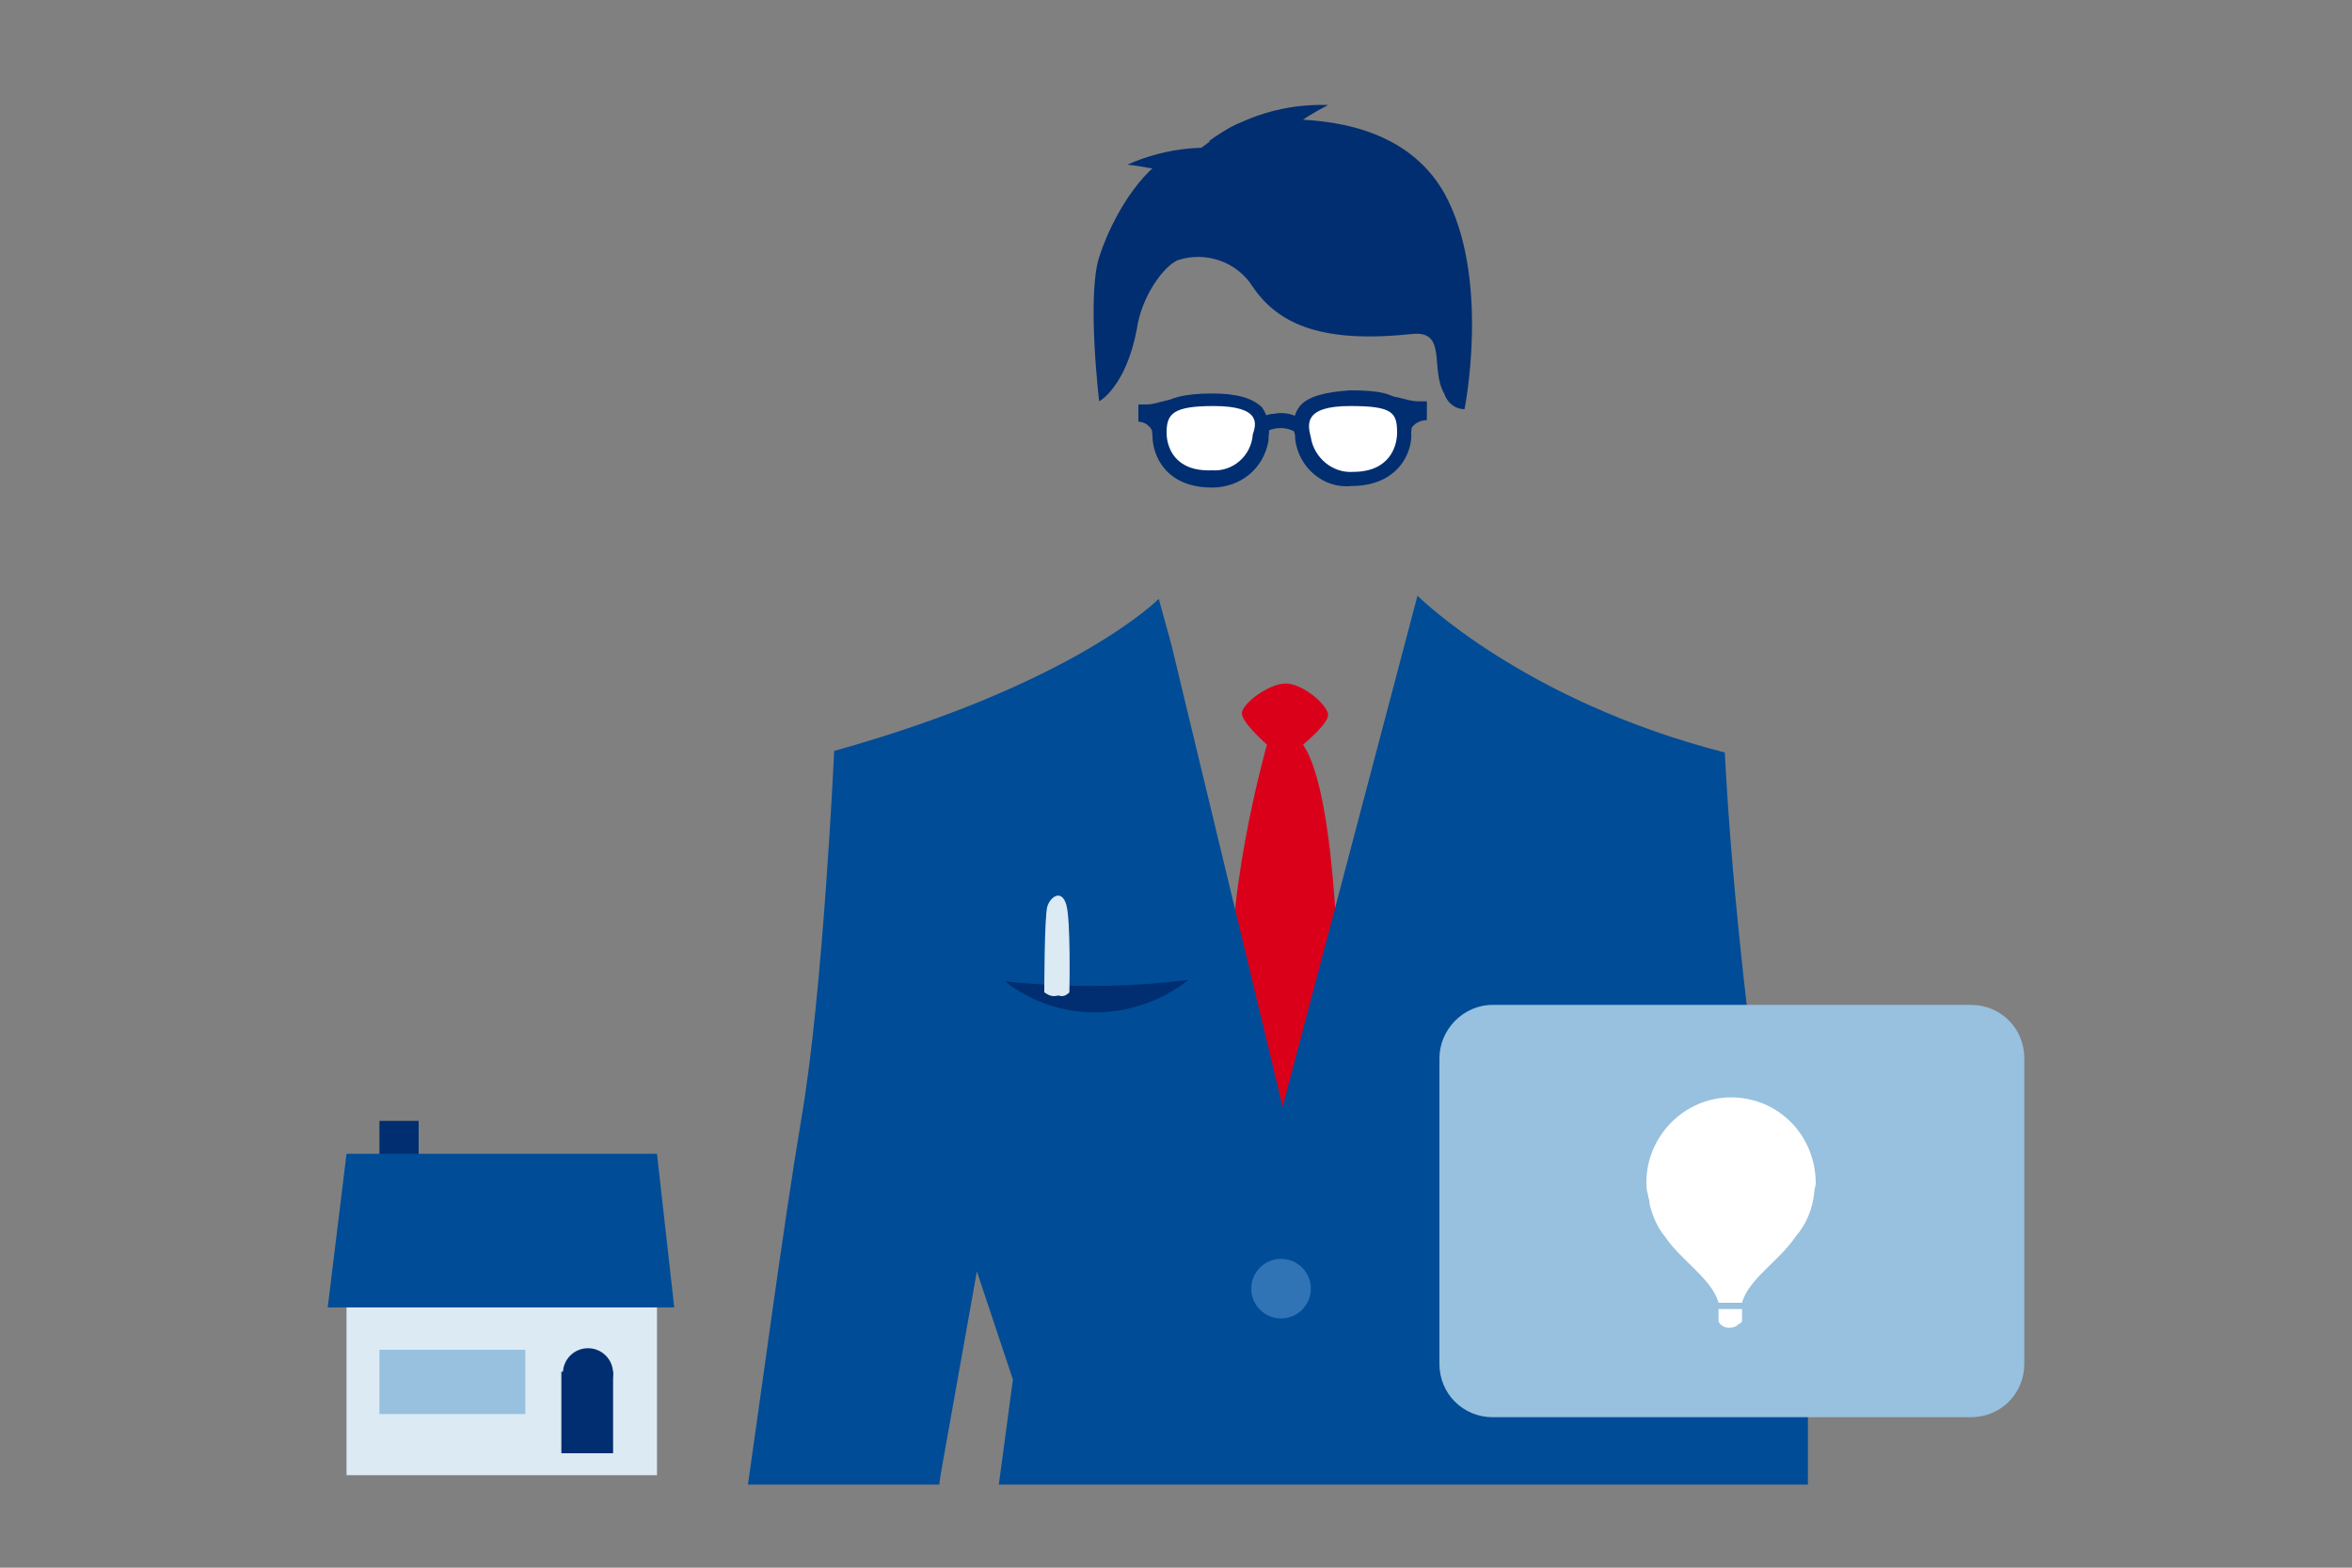 <?xml version="1.0" encoding="UTF-8"?> <!-- Generator: Adobe Illustrator 23.1.0, SVG Export Plug-In . SVG Version: 6.00 Build 0) --> <svg xmlns="http://www.w3.org/2000/svg" xmlns:xlink="http://www.w3.org/1999/xlink" id="Ebene_1" x="0px" y="0px" width="150px" height="100px" viewBox="0 0 150 100" style="enable-background:new 0 0 150 100;" xml:space="preserve"><rect x="0" y="0" width="150" height="100" fill="#808080" stroke="none"/> <style type="text/css"> .st0{fill:#DCEAF4;} .st1{fill:#A2B1CC;} .st2{fill:#002E70;} .st3{fill:#004C97;} .st4{fill:#97C1DE;} .st5{fill:#B9CDE3;} .st6{fill:#89A8CF;} .st7{fill:#DA001A;} .st8{fill:#3074B5;} .st9{fill:#FFFFFF;} .st10{opacity:0.5;fill:#97C1DE;enable-background:new ;} </style> <g> <path class="st7" d="M85.4,64.8c0,0,0-14-2.3-17.3c0,0,1.6-1.3,1.6-1.9s-1.6-2-2.7-2s-2.8,1.3-2.8,1.9s1.6,2,1.6,2 S77.8,58,78.7,64.9l1,17.2l3.6,1.4L85.4,64.8z"></path> <path class="st3" d="M59.9,94.7l0.1-0.7l2.3-12.9l2.3,6.9l-0.9,6.7h51.6v-4.6c0,0-4.3-22.6-5.3-42.1c-12.9-3.3-19.6-10-19.6-10 l-8.6,32.6l-7.1-29.5l-0.8-2.9c0,0-5.3,5.4-20.7,9.7c0,0-0.7,15.4-2.1,23.5c-1.1,6.5-2.7,18.5-3.4,23.3H59.9z"></path> <path class="st2" d="M92.1,25.1c-0.9-1.6,0.2-4-2-3.8c-5.6,0.6-8.5-0.5-10.2-3c-1-1.6-3-2.3-4.8-1.7c-0.9,0.4-2.3,2.3-2.6,4.4 c-0.7,3.7-2.4,4.6-2.4,4.6l0,0c0,0-0.8-6.7,0-9.2c1.2-3.7,3.8-6.7,5-6.4c1.2,0.3,2.8-2.2,4.7-2.3c0.5,0,1.2-0.1,2-0.1 c3,0,7.9,0.5,10.3,4.7c3,5.4,1.3,13.8,1.3,13.8C92.8,26.1,92.3,25.7,92.1,25.1z"></path> <circle class="st8" cx="81.7" cy="82.2" r="1.9"></circle> <path class="st2" d="M64.1,62.6C68,63,71.9,63,75.8,62.5C72.4,65.2,67.5,65.3,64.1,62.6z"></path> <path class="st0" d="M66.6,63.3c0,0,0-4.9,0.2-5.5c0.2-0.6,0.9-1.1,1.2-0.1c0.3,1,0.2,5.6,0.2,5.6c-0.2,0.2-0.4,0.3-0.7,0.2 C67.1,63.6,66.9,63.5,66.6,63.3z"></path> <rect x="22.1" y="82.2" class="st0" width="19.8" height="11.9"></rect> <rect x="24.2" y="86.1" class="st4" width="9.3" height="4.1"></rect> <rect x="24.2" y="71.5" class="st2" width="2.5" height="8.2"></rect> <circle class="st2" cx="37.5" cy="87.6" r="1.6"></circle> <rect x="35.8" y="87.5" class="st2" width="3.3" height="5.2"></rect> <polygon class="st3" points="41.9,73.6 22.1,73.6 20.9,83.4 43,83.4 "></polygon> <path class="st2" d="M77.1,9c2.2-1.6,4.9-2.4,7.6-2.3c-3.7,1.9-4,3.5-4,3.5L77.1,9z"></path> <path class="st2" d="M79.8,9.8c-2.6-0.7-5.4-0.4-7.9,0.7c4.2,0.5,5,1.7,5,1.7L79.8,9.8z"></path> <path class="st2" d="M73.6,27.8c0.3-0.1,0.6-0.2,0.9-0.1c0-0.1,0.1-0.2,0.1-0.3c0.4-0.8,1.8-1.6,2.6-2.1l0,0c-3,0-3.2,0.5-4.1,0.5 h-0.5v1.1C73.1,26.9,73.5,27.3,73.6,27.8z"></path> <path class="st2" d="M77.3,31.1c-3,0-3.8-2.1-3.8-3.3c-0.1-0.7,0.1-1.3,0.5-1.9c0.5-0.5,1.5-0.8,3.3-0.8c1.6,0,2.6,0.3,3.2,0.9 c0.4,0.6,0.5,1.3,0.4,1.9v0.2C80.6,29.9,79.1,31.1,77.3,31.1z"></path> <path class="st2" d="M79.3,28.3l0.5,0.2c0.5-1,1.7-1.5,2.7-1c0.4,0.2,0.8,0.6,1,1c0.2-0.1,0.5-0.1,0.7,0c-0.3-1.4-1.6-2.4-3-2.1 c0,0-0.1,0-0.1,0c-1,0.2-1.8,0.9-2.1,1.9L79.3,28.3z"></path> <path class="st9" d="M77.4,25.9c-2.6,0-3,0.5-3,1.7c0,0.9,0.5,2.5,2.9,2.4c1.3,0.1,2.5-0.9,2.6-2.3C80.1,27.1,80.5,25.9,77.4,25.9z "></path> <path class="st2" d="M89.9,27.6c-0.3-0.1-0.6-0.2-0.9-0.1c0-0.1-0.1-0.2-0.1-0.3c-0.4-0.8-1.9-1.6-2.6-2.1l0,0c3,0,3.2,0.5,4.2,0.5 H91v1.2C90.5,26.8,90,27.1,89.9,27.6z"></path> <path class="st2" d="M86.2,31c-1.8,0.2-3.4-1.2-3.6-3v-0.2c-0.2-0.7-0.1-1.4,0.3-1.9c0.5-0.6,1.6-0.9,3.2-1c1.9,0,2.7,0.2,3.3,0.8 c0.5,0.5,0.7,1.2,0.6,1.9C90.1,28.8,89.2,31,86.2,31z"></path> <path class="st9" d="M83.6,27.9c0.2,1.3,1.4,2.3,2.7,2.2c0,0,0,0,0,0c2.3,0,2.8-1.6,2.8-2.5c0-1.3-0.3-1.7-3-1.7 C83.1,25.9,83.4,27.1,83.6,27.9z"></path> <path class="st4" d="M95.2,64.1h30.5c1.9,0,3.4,1.5,3.4,3.4l0,0v19.5c0,1.9-1.5,3.4-3.4,3.4H95.2c-1.9,0-3.4-1.5-3.4-3.4V67.5 C91.8,65.7,93.3,64.1,95.2,64.1z"></path> <path class="st9" d="M110.4,70c-3,0-5.4,2.5-5.4,5.4c0,0.3,0,0.5,0.1,0.8c0,0.2,0.1,0.3,0.1,0.5v0.1c0.2,0.8,0.5,1.5,1,2.1 c1,1.5,3,2.7,3.4,4.2h1.5c0.4-1.5,2.4-2.7,3.4-4.2c0.7-0.8,1.1-1.8,1.2-2.8l0,0c0-0.2,0.1-0.5,0.1-0.6 C115.8,72.4,113.4,70,110.4,70z"></path> <path class="st9" d="M111.1,84.3v-0.8h-1.5v0.8c0.2,0.4,0.7,0.5,1.1,0.3c0,0,0.1,0,0.1-0.1C110.9,84.5,111,84.4,111.1,84.3"></path> </g> </svg> 